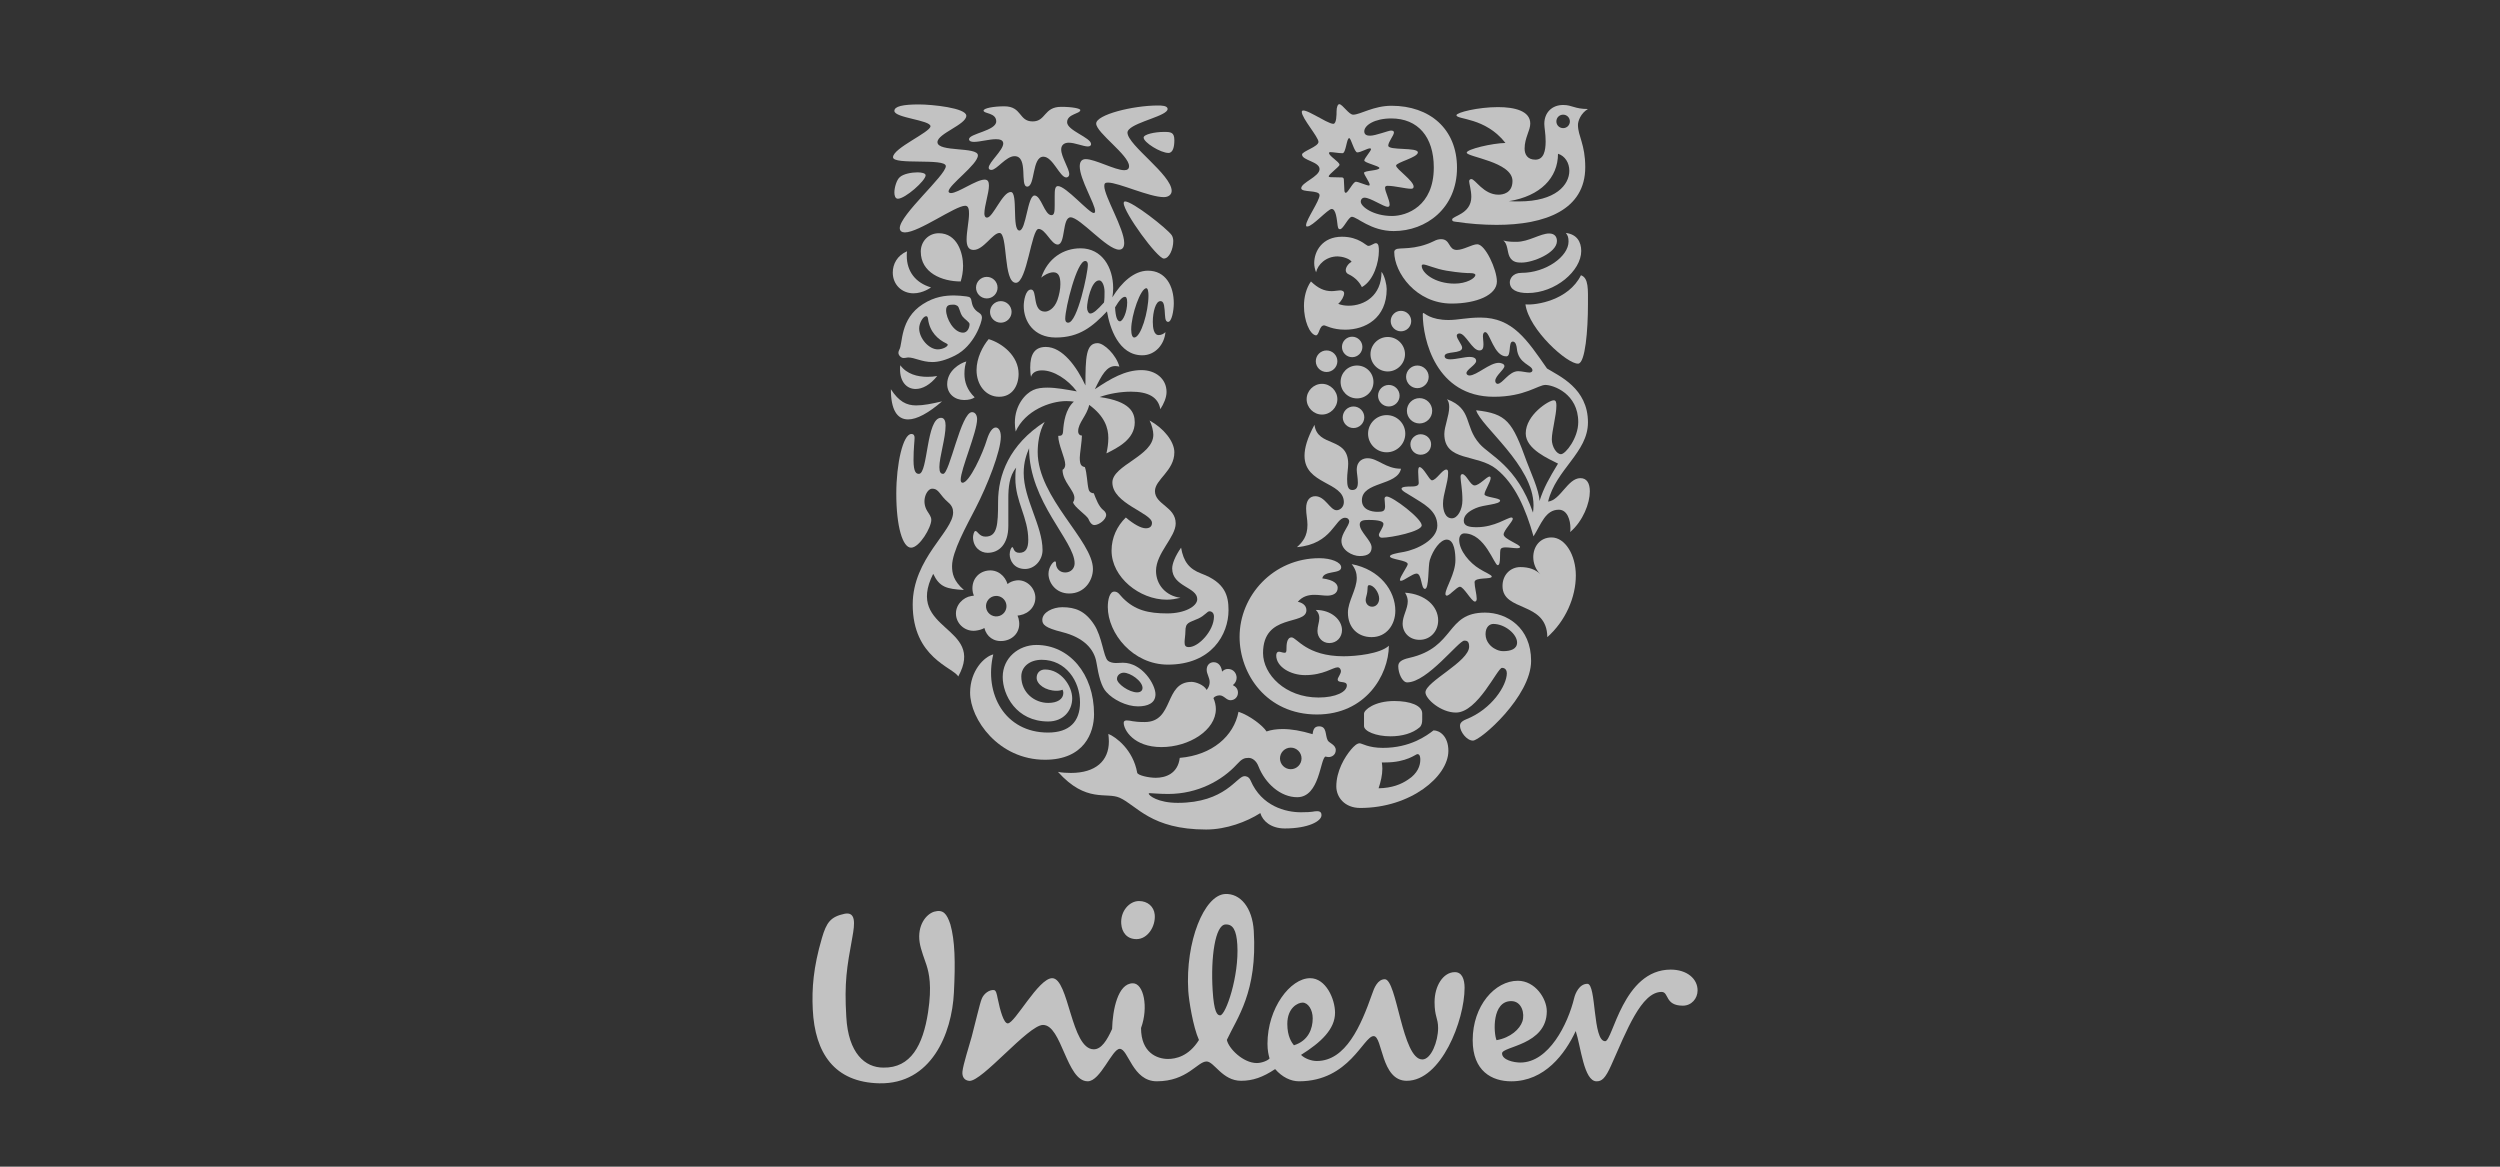<svg width="120" height="56" viewBox="0 0 120 56" fill="none" xmlns="http://www.w3.org/2000/svg">
<rect x="0" y="0" width="120" height="56" fill="#333333" stroke="none"/>
<path d="M44.471 46.322C44.402 46.1 44.199 45.602 44.143 45.234C44.021 44.42 44.447 43.884 44.838 43.761C45.277 43.638 45.448 43.859 45.618 44.371C45.838 45.151 45.862 46.173 45.788 47.637C45.692 49.635 44.692 52.049 42.206 51.999C40.061 51.952 39.111 50.562 39.012 48.442C38.966 47.442 39.037 46.443 39.451 45.03C39.671 44.273 39.867 44.004 40.548 43.859C41.084 43.761 41.035 44.321 40.914 44.981C40.647 46.443 40.523 47.149 40.622 48.807C40.717 50.562 41.524 51.245 42.401 51.245C43.718 51.27 44.302 50.174 44.547 48.588C44.74 47.321 44.594 46.711 44.471 46.322ZM72.538 48.053C73.051 48.053 73.198 48.659 73.075 49.026C72.953 49.391 72.515 49.808 71.833 49.929C71.686 49.562 71.612 48.053 72.538 48.053ZM63.01 48.879C63.01 48.466 62.789 48.125 62.523 48.125C62.301 48.125 61.791 48.368 61.791 49.148C61.791 49.759 62.008 50.049 62.108 50.174C62.813 49.953 63.01 49.367 63.01 48.879ZM55.427 43.907C55.393 43.516 55.086 43.25 54.672 43.25C54.209 43.25 53.773 43.736 53.82 44.345C53.849 44.748 54.086 45.078 54.552 45.078C55.086 45.078 55.476 44.469 55.427 43.907ZM59.391 45.339C59.349 44.657 59.184 44.35 58.818 44.375C58.332 44.404 58.108 45.931 58.207 47.537C58.27 48.584 58.426 48.746 58.572 48.736C58.84 48.719 59.484 46.848 59.391 45.339ZM75.561 47.905C75.259 49.158 74.343 51.002 72.977 51.002C72.66 51.002 72.099 50.879 72.099 50.562C72.099 50.221 74.246 50.174 74.246 48.539C74.246 47.931 73.686 47.077 72.856 47.077C71.759 47.077 70.689 48.272 70.689 49.929C70.689 51.415 71.612 51.903 72.539 51.903C74.148 51.903 75.123 50.586 75.635 49.49C75.879 50.221 76.023 51.903 76.635 51.903C76.878 51.903 77.05 51.781 77.342 51.124C78.072 49.489 78.78 47.612 79.755 47.612C80.12 47.612 79.901 48.272 80.778 48.272C81.192 48.272 81.484 47.931 81.484 47.539C81.484 46.978 80.972 46.541 80.193 46.541C77.901 46.541 77.415 49.978 77.049 49.978C76.439 49.978 76.635 47.223 76.195 47.223C75.805 47.223 75.613 47.688 75.561 47.905ZM56.061 50.83C56.427 50.83 57.055 50.711 57.55 49.919C57.267 49.291 57.065 48.022 57.037 47.56C56.892 45.197 57.802 42.974 58.798 42.913C59.529 42.869 60.114 43.56 60.181 44.681C60.361 47.625 59.38 48.854 58.889 49.915C58.972 50.326 59.669 51.026 60.327 51.026C60.57 51.026 60.864 50.904 60.938 50.805C60.889 50.635 60.839 50.416 60.839 50.098C60.839 48.392 61.936 46.953 62.887 46.953C63.643 46.953 64.082 47.953 64.082 48.612C64.082 49.391 63.423 50.026 62.449 50.635C62.62 50.805 62.935 50.928 63.205 50.928C64.595 50.928 65.323 49.246 65.862 47.709C65.959 47.416 66.13 47.003 66.471 47.003C67.056 47.003 67.301 50.854 68.273 50.854C68.689 50.854 69.029 50 69.029 49.344C69.029 48.856 68.859 48.807 68.859 48.1C68.859 47.321 69.273 46.663 69.835 46.663C70.176 46.663 70.3 47.003 70.3 47.416C70.3 48.977 69.177 51.878 67.522 51.878C66.276 51.878 66.373 49.733 65.935 49.733C65.445 49.733 64.763 51.902 62.352 51.902C61.96 51.902 61.547 51.707 61.206 51.316C60.622 51.707 60.133 51.878 59.572 51.878C58.671 51.878 58.28 50.951 57.916 50.951C57.476 50.951 56.99 51.902 55.526 51.902C54.356 51.902 54.161 50.344 53.747 50.344C53.381 50.344 52.82 51.902 52.211 51.902C51.186 51.902 50.969 49.197 50.065 49.197C49.359 49.197 47.125 51.944 46.519 51.882C46.275 51.856 46.173 51.674 46.198 51.43C46.233 51.093 46.523 50.19 46.641 49.763C46.838 49.022 47.019 48.209 47.12 47.95C47.22 47.689 47.49 47.502 47.708 47.522C47.817 47.533 47.85 47.737 47.884 47.906C48.007 48.508 48.179 49.123 48.373 49.123C48.715 49.123 49.846 46.953 50.504 46.953C51.31 46.953 51.406 50.367 52.502 50.367C52.869 50.367 53.138 49.928 53.381 49.391C53.406 48.487 53.65 47.198 54.38 47.198C54.893 47.198 55.137 48.343 54.77 49.343C54.769 50.537 55.548 50.83 56.061 50.83Z" fill="white" fill-opacity="0.7"/>
<path d="M73.04 12.604C72.859 12.604 72.6 12.604 72.458 12.32C72.341 12.088 72.38 11.712 72.16 11.544C72.38 11.608 72.613 11.608 72.794 11.608C73.377 11.608 73.933 11.207 74.361 11.207C74.642 11.207 74.733 11.389 74.733 11.569C74.734 12.139 73.584 12.604 73.04 12.604ZM73.325 14.066C74.668 14.066 75.899 12.993 75.899 12.049C75.899 11.608 75.691 11.247 75.161 11.182C75.251 11.298 75.29 11.389 75.29 11.596C75.29 12.307 74.206 13.097 73.028 13.097C72.6 13.097 72.471 13.394 72.471 13.549C72.471 13.911 72.82 14.066 73.325 14.066ZM73.221 14.61C73.39 15.838 75.251 17.494 75.756 17.455C76.093 17.427 76.222 15.851 76.222 14.61C76.222 13.898 76.261 13.342 75.886 13.212C75.29 14.416 73.727 14.661 73.221 14.61Z" fill="white" fill-opacity="0.7"/>
<path d="M44.108 22.745C44.547 22.745 44.456 20.055 45.168 20.055C45.336 20.055 45.388 20.223 45.388 20.43C45.388 21.038 45.09 21.93 45.09 22.422C45.09 22.668 45.155 22.745 45.272 22.745C45.582 22.745 46.125 19.783 46.656 19.783C46.824 19.783 46.901 19.951 46.901 20.119C46.901 20.74 46.113 22.525 46.113 23.029C46.113 23.107 46.138 23.172 46.203 23.172C46.527 23.172 47.173 21.775 47.38 21.077C47.496 20.714 47.651 20.52 47.794 20.52C47.923 20.52 48.04 20.662 48.04 20.96C48.04 21.658 47.393 23.301 46.824 24.401C46.385 25.255 45.699 26.482 45.699 27.168C45.699 27.518 45.763 27.879 46.267 28.319C45.439 28.268 45.103 28.19 44.793 27.544C43.409 30.298 47.341 30.027 45.996 32.471C45.75 32.032 43.81 31.579 43.81 29.018C43.81 26.806 45.75 25.513 45.75 24.595C45.75 24.414 45.686 24.259 45.518 24.117C45.09 23.754 45.077 23.457 44.741 23.457C44.496 23.457 44.197 24.026 44.508 24.53C44.612 24.698 44.702 24.802 44.702 24.957C44.702 25.319 44.133 26.288 43.732 26.288C43.331 26.288 43.022 25.294 43.022 23.689C43.022 22.266 43.344 20.831 43.745 20.831C43.862 20.831 43.9 20.908 43.9 21.012C43.9 21.18 43.849 21.516 43.849 22.085C43.849 22.693 43.991 22.745 44.108 22.745Z" fill="white" fill-opacity="0.7"/>
<path d="M47.404 26.535C47.948 26.535 48.4 26.133 48.4 25.242V23.922C48.4 23.418 48.439 22.849 48.776 22.447C48.737 22.616 48.737 22.797 48.737 22.965C48.737 24.078 49.357 24.841 49.357 25.914C49.357 26.314 49.241 26.535 48.931 26.535C48.633 26.535 48.659 26.263 48.594 26.263C48.543 26.263 48.465 26.431 48.465 26.612C48.465 26.884 48.659 27.311 49.202 27.311C49.668 27.311 50.042 26.884 50.042 26.405C50.042 25.242 49.137 23.948 49.137 22.707C49.137 22.163 49.279 21.801 49.396 21.516C49.396 24.09 51.582 25.966 51.582 27.039C51.582 27.285 51.401 27.479 51.129 27.479C50.832 27.479 50.689 27.246 50.689 27.064C50.689 26.974 50.676 26.948 50.637 26.948C50.56 26.948 50.327 27.207 50.327 27.544C50.327 27.97 50.676 28.488 51.323 28.488C52.059 28.488 52.461 27.867 52.461 27.311C52.461 25.953 49.809 23.896 49.809 21.698C49.809 21.322 49.873 20.715 50.146 20.249C48.438 21.348 47.908 22.81 47.908 24.09C47.908 25.203 47.87 25.758 47.301 25.758C47.003 25.758 46.925 25.488 46.822 25.488C46.744 25.488 46.705 25.72 46.705 25.785C46.706 26.263 47.055 26.535 47.404 26.535Z" fill="white" fill-opacity="0.7"/>
<path d="M67.002 11.971C67.166 11.861 67.895 12.035 68.838 11.569C68.954 11.506 69.07 11.48 69.174 11.48C69.627 11.48 69.511 11.997 69.925 11.997C70.248 11.997 70.663 11.725 70.909 11.725C71.294 11.725 71.851 12.941 71.851 13.51C71.851 14.17 70.857 14.571 69.679 14.571C67.96 14.571 66.924 13.07 66.924 12.1C66.924 12.023 66.963 11.997 67.002 11.971ZM69.822 13.614C70.391 13.614 70.818 13.355 70.818 13.199C70.818 13.148 70.741 13.109 70.572 13.109C70.404 13.109 70.067 13.097 69.433 12.993C68.889 12.902 68.475 12.695 68.32 12.695C68.268 12.695 68.242 12.721 68.242 12.76C68.242 13.097 68.864 13.614 69.822 13.614Z" fill="white" fill-opacity="0.7"/>
<path d="M47.677 31.411C47.251 31.515 46.565 32.186 46.565 33.248C46.565 34.515 47.923 36.468 50.16 36.468C52.048 36.468 52.514 35.162 52.514 34.282C52.514 32.329 51.312 30.958 49.747 30.958C48.893 30.958 48.13 31.578 48.13 32.496C48.13 33.351 48.777 34.631 50.315 34.631C51.04 34.631 51.466 34.113 51.466 33.52C51.466 32.937 50.936 32.136 50.16 32.136C49.927 32.136 49.759 32.289 49.759 32.536C49.759 32.846 50.185 33.157 50.716 33.157C50.845 33.157 50.949 33.131 51.001 33.105C51.026 33.145 51.04 33.209 51.04 33.261C51.04 33.558 50.755 33.74 50.315 33.74C49.656 33.74 49.022 33.248 49.022 32.471C49.022 32.006 49.423 31.67 50.005 31.67C51.156 31.67 51.841 32.691 51.841 33.714C51.841 34.632 51.337 35.163 50.302 35.163C48.233 35.162 47.225 33.299 47.677 31.411Z" fill="white" fill-opacity="0.7"/>
<path d="M62.442 38.989C63.062 38.989 63.03 38.937 63.224 38.937C63.418 38.937 63.431 39.054 63.431 39.132C63.431 39.416 62.797 39.766 61.672 39.766C61.012 39.766 60.611 39.416 60.495 39.028C59.848 39.442 58.866 39.817 57.895 39.817C55.244 39.817 54.572 38.665 53.743 38.291C53.109 38.006 52.139 38.563 50.781 37.049C50.962 37.089 51.209 37.101 51.403 37.101C52.592 37.101 53.226 36.52 53.226 35.588C53.226 35.471 53.213 35.343 53.2 35.227C53.562 35.369 54.39 35.989 54.585 37.089C54.61 37.218 55.14 37.334 55.477 37.334C55.943 37.334 56.537 37.14 56.628 36.378C58.18 36.248 59.228 35.331 59.448 34.165C60.003 34.346 60.637 34.851 60.793 35.11C61.013 35.033 61.271 34.994 61.568 34.994C61.982 34.994 62.448 35.072 63.004 35.24C63.03 35.072 63.056 34.864 63.315 34.864C63.703 34.864 63.599 35.291 63.729 35.536C63.793 35.666 64.117 35.743 64.117 36.002C64.117 36.248 63.909 36.339 63.78 36.339C63.728 36.339 63.663 36.326 63.624 36.314C63.366 36.404 63.353 38.266 62.267 38.266C61.465 38.266 60.728 37.606 60.404 36.779C60.313 36.533 60.12 36.378 59.938 36.378C59.732 36.378 59.615 36.417 59.37 36.688C58.672 37.451 57.507 38.11 56.072 38.11C55.632 38.11 55.282 38.071 55.192 38.071C55.14 38.071 55.14 38.084 55.14 38.096C55.14 38.187 55.579 38.537 56.536 38.537C58.813 38.537 59.37 37.256 59.731 37.256C59.784 37.256 59.938 37.256 60.028 37.463C60.559 38.704 61.718 38.989 62.442 38.989ZM61.439 36.404C61.439 36.689 61.672 36.922 61.957 36.922C62.242 36.922 62.474 36.689 62.474 36.404C62.474 36.119 62.242 35.886 61.957 35.886C61.672 35.886 61.439 36.119 61.439 36.404Z" fill="white" fill-opacity="0.7"/>
<path d="M71.682 29.949C71.5 29.949 71.306 30.091 71.306 30.441C71.306 30.828 71.604 31.075 71.772 31.151C71.863 31.204 72.005 31.256 72.147 31.256C72.522 31.256 72.82 31.151 72.82 30.841C72.82 30.441 72.237 29.949 71.682 29.949ZM70.286 30.75C70.015 30.75 68.512 32.755 67.544 32.755C67.311 32.755 67.117 32.316 67.117 31.98C67.117 31.799 67.233 31.67 67.648 31.578C69.872 31.074 69.38 29.405 71.28 29.405C72.327 29.405 73.493 30.117 73.493 31.721C73.493 33.428 71.063 35.549 70.701 35.549C70.403 35.549 70.079 35.122 70.079 34.838C70.079 34.747 70.118 34.631 70.377 34.527C71.617 34.035 72.328 32.897 72.328 32.315C72.328 32.185 72.263 32.057 72.095 32.057C71.876 32.057 70.934 34.203 69.885 34.203C69.159 34.203 68.422 33.545 68.422 33.234C68.422 32.716 70.519 31.76 70.519 31.035C70.519 30.762 70.39 30.75 70.286 30.75Z" fill="white" fill-opacity="0.7"/>
<path d="M44.689 13.795C44.689 13.795 44.314 14.079 43.848 14.079C43.292 14.079 42.853 13.665 42.853 13.083C42.853 12.682 43.059 12.268 43.538 12.061C43.525 12.139 43.525 12.203 43.525 12.281C43.525 13.019 43.939 13.575 44.689 13.795ZM47.456 16.278C47.172 16.614 46.874 17.184 46.874 17.765C46.874 18.464 47.302 19.045 47.961 19.045C48.595 19.045 48.893 18.502 48.893 17.947C48.893 17.08 48.103 16.471 47.456 16.278ZM43.163 16.795C43.139 16.835 43.124 16.886 43.124 16.938C43.124 17.054 43.253 17.184 43.369 17.184C43.473 17.184 43.537 17.158 43.589 17.158C43.899 17.158 44.249 17.378 44.753 17.378C45.05 17.378 45.4 17.287 45.839 17.067C46.77 16.601 47.133 15.45 47.133 15.256C47.133 15.01 46.936 15.043 46.77 14.816C46.605 14.591 46.669 14.391 46.564 14.286C46.504 14.225 46.318 14.221 46.085 14.195C46.007 14.187 45.904 14.182 45.8 14.182C45.374 14.182 44.868 14.235 44.3 14.597C43.178 15.313 43.343 16.498 43.163 16.795ZM46.202 15.191C46.292 15.313 46.539 15.464 46.539 15.554C46.539 15.735 46.435 15.968 46.228 15.968C45.775 15.968 45.413 15.282 45.413 14.894C45.413 14.648 45.556 14.623 45.75 14.623C45.84 14.623 45.879 14.636 45.944 14.674C46.06 14.739 46.06 14.998 46.202 15.191ZM45.012 16.77C44.585 16.77 44.12 16.24 44.12 15.761C44.12 15.502 44.313 15.178 44.456 15.178C44.507 15.178 44.533 15.217 44.546 15.308C44.623 15.942 45.038 16.304 45.426 16.485C45.465 16.511 45.491 16.524 45.491 16.549C45.491 16.64 45.245 16.77 45.012 16.77ZM46.112 13.51C46.176 13.303 46.228 13.045 46.228 12.76C46.228 12.139 45.943 11.195 45.063 11.195C44.56 11.195 44.197 11.596 44.197 12.074C44.197 13.097 45.219 13.51 46.112 13.51ZM42.762 18.684C42.762 19.666 43.059 20.132 43.59 20.132C44.004 20.132 44.56 19.834 45.219 19.265C44.715 19.382 44.326 19.46 43.977 19.46C43.512 19.46 43.15 19.278 42.762 18.684ZM43.215 17.532C43.202 17.598 43.202 17.662 43.202 17.726C43.202 18.334 43.525 18.671 43.952 18.671C44.274 18.671 44.65 18.477 44.985 18.049C44.844 18.075 44.675 18.088 44.52 18.088C44.042 18.088 43.525 17.959 43.215 17.532ZM46.383 17.351C46.085 17.429 45.465 17.791 45.465 18.438C45.465 18.903 45.827 19.201 46.28 19.201C46.513 19.201 46.681 19.149 46.784 19.072C46.422 18.722 46.293 18.334 46.293 17.947C46.293 17.674 46.331 17.507 46.383 17.351ZM46.849 13.807C46.849 14.092 47.081 14.325 47.366 14.325C47.651 14.325 47.883 14.092 47.883 13.807C47.883 13.523 47.651 13.29 47.366 13.29C47.081 13.29 46.849 13.523 46.849 13.807ZM47.521 14.971C47.521 15.256 47.754 15.489 48.039 15.489C48.324 15.489 48.556 15.256 48.556 14.971C48.556 14.688 48.324 14.454 48.039 14.454C47.754 14.454 47.521 14.688 47.521 14.971Z" fill="white" fill-opacity="0.7"/>
<path d="M67.699 21.322C67.699 21.064 67.932 20.844 68.188 20.844C68.473 20.844 68.693 21.064 68.693 21.322C68.693 21.619 68.472 21.827 68.188 21.827C67.932 21.827 67.699 21.619 67.699 21.322ZM63.158 17.338C63.158 17.623 63.391 17.856 63.675 17.856C63.961 17.856 64.194 17.623 64.194 17.338C64.194 17.054 63.96 16.821 63.675 16.821C63.391 16.821 63.158 17.054 63.158 17.338ZM62.719 19.162C62.719 19.563 63.054 19.899 63.456 19.899C63.856 19.899 64.194 19.563 64.194 19.162C64.194 18.761 63.856 18.424 63.456 18.424C63.054 18.424 62.719 18.761 62.719 19.162ZM64.349 18.334C64.349 18.774 64.698 19.123 65.135 19.123C65.575 19.123 65.926 18.774 65.926 18.334C65.926 17.895 65.575 17.545 65.135 17.545C64.698 17.545 64.349 17.895 64.349 18.334ZM64.414 16.653C64.414 16.925 64.634 17.145 64.903 17.145C65.175 17.145 65.395 16.925 65.395 16.653C65.395 16.382 65.174 16.162 64.903 16.162C64.634 16.162 64.414 16.382 64.414 16.653ZM66.754 15.412C66.754 15.683 66.974 15.903 67.246 15.903C67.518 15.903 67.738 15.683 67.738 15.412C67.738 15.14 67.518 14.92 67.246 14.92C66.974 14.92 66.754 15.14 66.754 15.412ZM65.783 17.003C65.783 17.455 66.158 17.83 66.611 17.83C67.065 17.83 67.44 17.455 67.44 17.003C67.44 16.549 67.065 16.175 66.611 16.175C66.158 16.175 65.783 16.549 65.783 17.003ZM64.452 20.029C64.452 20.314 64.685 20.546 64.968 20.546C65.252 20.546 65.486 20.314 65.486 20.029C65.486 19.744 65.252 19.511 64.968 19.511C64.685 19.511 64.452 19.744 64.452 20.029ZM66.146 18.994C66.146 19.278 66.378 19.511 66.664 19.511C66.948 19.511 67.181 19.278 67.181 18.994C67.181 18.71 66.948 18.477 66.664 18.477C66.378 18.477 66.146 18.71 66.146 18.994ZM65.667 20.817C65.667 21.309 66.068 21.71 66.56 21.71C67.052 21.71 67.454 21.309 67.454 20.817C67.454 20.326 67.052 19.925 66.56 19.925C66.068 19.925 65.667 20.326 65.667 20.817ZM67.531 19.718C67.531 20.055 67.803 20.326 68.137 20.326C68.473 20.326 68.745 20.055 68.745 19.718C68.745 19.382 68.473 19.11 68.137 19.11C67.803 19.11 67.531 19.382 67.531 19.718ZM67.492 18.088C67.492 18.386 67.738 18.632 68.032 18.632C68.331 18.632 68.577 18.386 68.577 18.088C68.577 17.791 68.331 17.545 68.032 17.545C67.738 17.545 67.492 17.791 67.492 18.088Z" fill="white" fill-opacity="0.7"/>
<path d="M68.81 35.058C68.473 35.318 67.686 35.898 66.379 35.898C65.68 35.898 65.369 35.678 65.266 35.678C65.136 35.678 64.994 35.808 64.852 35.976C64.544 36.339 64.143 37.011 64.143 37.748C64.143 38.265 64.544 38.782 65.291 38.782C67.713 38.782 69.522 37.269 69.522 36.041C69.522 35.343 69.108 35.058 68.81 35.058ZM68.137 34.916C68.242 34.827 68.266 34.684 68.266 34.541V34.243C68.266 33.868 67.7 33.649 66.923 33.649C65.978 33.649 65.473 34.075 65.473 34.256V34.851C65.473 35.097 66.043 35.343 66.742 35.343C67.298 35.343 67.803 35.201 68.137 34.916ZM68.033 36.197C68.098 36.197 68.175 36.235 68.175 36.468C68.175 36.752 68.046 37.127 67.583 37.424C67.259 37.645 66.819 37.826 66.172 37.838C66.275 37.528 66.353 37.204 66.353 36.895C66.353 36.791 66.341 36.714 66.328 36.597H66.496C67.518 36.598 67.959 36.197 68.033 36.197Z" fill="white" fill-opacity="0.7"/>
<path d="M63.095 20.391C63.237 21.49 64.713 20.934 64.713 22.266C64.713 22.46 64.662 22.745 64.662 22.991C64.662 23.275 64.687 23.521 64.905 23.521C65.124 23.521 65.177 23.366 65.177 23.159C65.177 22.951 65.124 22.693 65.124 22.551C65.124 22.098 65.448 21.995 65.643 21.995C66.135 21.995 66.51 22.499 67.248 22.499C67.079 23.327 65.371 23.107 65.371 24.013C65.371 24.466 65.824 24.568 66.122 24.568C66.393 24.568 66.484 24.53 66.484 24.297C66.484 24.168 66.458 24.025 66.458 23.935C66.458 23.883 66.497 23.831 66.562 23.831C66.848 23.831 68.242 24.892 68.242 25.216C68.242 25.513 66.769 25.81 66.342 25.81C66.213 25.81 66.186 25.72 66.186 25.668C66.186 25.578 66.406 25.306 66.406 25.151C66.406 25.034 66.213 24.957 65.694 24.957C65.448 24.957 65.267 24.983 65.267 25.177C65.267 25.525 65.837 25.953 65.837 26.275C65.837 26.535 65.681 26.69 65.267 26.69C64.918 26.69 64.389 26.418 64.389 25.965C64.389 25.603 64.762 25.242 64.762 25.021C64.762 24.957 64.713 24.853 64.558 24.853C64.078 24.853 63.949 26.12 62.254 26.263C62.526 26.017 62.758 25.745 62.758 25.19C62.758 24.918 62.694 24.698 62.694 24.401C62.694 24.013 62.874 23.818 63.133 23.818C63.611 23.818 63.844 24.491 64.156 24.491C64.325 24.491 64.505 24.336 64.505 24.103C64.505 23.12 62.617 23.262 62.617 21.878C62.617 21.503 62.746 21.038 63.095 20.391ZM69.264 24.181C69.264 24.504 69.369 24.879 69.692 24.879C69.964 24.879 70.196 24.466 70.196 24.013C70.196 23.495 70.106 23.094 70.106 22.887C70.106 22.797 70.145 22.758 70.196 22.758C70.391 22.771 70.572 23.301 70.779 23.301C71.012 23.301 71.36 22.874 71.501 22.874C71.54 22.874 71.553 22.926 71.553 22.938C71.553 23.133 71.255 23.56 71.255 23.728C71.255 23.87 72.006 23.896 72.006 24.025C72.006 24.22 71.219 24.22 70.844 24.388C70.482 24.543 70.261 24.737 70.261 24.996C70.261 25.254 70.52 25.306 70.882 25.306C71.747 25.306 72.355 24.84 72.549 24.84C72.588 24.84 72.613 24.866 72.613 24.905C72.613 25.034 72.174 25.461 72.174 25.655C72.174 25.875 72.976 26.133 72.963 26.263C72.951 26.302 72.898 26.314 72.808 26.314C72.665 26.314 72.445 26.275 72.277 26.275C72.173 26.275 72.083 26.288 72.043 26.34C71.954 26.444 72.069 27.129 71.889 27.129C71.721 27.129 71.281 25.603 70.287 25.603C70.144 25.603 70.041 25.72 70.041 25.914C70.041 26.431 70.546 27.025 71.025 27.31C71.242 27.453 71.605 27.595 71.605 27.673C71.605 27.828 70.779 27.686 70.779 27.944C70.779 28.177 70.882 28.527 70.882 28.733C70.882 28.798 70.869 28.875 70.792 28.875C70.636 28.875 70.26 28.164 70.079 28.164C69.924 28.164 69.588 28.591 69.445 28.591C69.406 28.591 69.381 28.552 69.381 28.514C69.381 28.216 69.86 27.544 69.86 26.884C69.86 26.573 69.821 25.901 69.445 25.901C69.135 25.901 68.785 26.392 68.63 26.884C68.54 27.168 68.604 28.267 68.397 28.267C68.203 28.267 68.254 27.531 67.995 27.531C67.804 27.531 67.39 27.879 67.247 27.879C67.221 27.879 67.195 27.866 67.195 27.841C67.195 27.686 67.571 27.181 67.571 27.078C67.571 26.884 66.716 26.858 66.716 26.703C66.716 26.612 67.053 26.547 67.363 26.495C68.021 26.379 68.992 25.901 68.992 25.228C68.992 24.478 68.267 24.154 67.791 23.844C67.545 23.689 67.273 23.56 67.273 23.457C67.273 23.353 67.583 23.353 67.713 23.353C67.907 23.353 68.099 23.34 68.099 23.185C68.099 23.068 68.073 22.836 68.073 22.654C68.073 22.525 68.085 22.421 68.138 22.421C68.332 22.421 68.604 23.055 68.734 23.055C68.94 23.055 69.225 22.538 69.42 22.538C69.484 22.538 69.51 22.577 69.51 22.693C69.511 23.171 69.264 23.715 69.264 24.181Z" fill="white" fill-opacity="0.7"/>
<path d="M63.471 27.763C64.067 27.841 64.209 28.047 64.209 28.216C64.209 28.501 63.95 28.591 63.703 28.591C63.523 28.591 63.316 28.552 63.096 28.552C62.81 28.552 62.526 28.617 62.294 28.888C62.462 28.914 62.708 29.031 62.708 29.29C62.708 30.04 60.626 29.419 60.626 31.347C60.626 32.368 61.687 33.481 63.29 33.481C64.119 33.481 64.649 33.209 64.649 32.898C64.649 32.653 64.209 32.82 64.209 32.613C64.209 32.523 64.365 32.354 64.365 32.211C64.365 32.149 64.313 32.032 64.209 32.032C63.976 32.032 63.536 32.406 62.643 32.406C61.944 32.406 61.259 32.006 61.259 31.462C61.259 31.346 61.311 31.281 61.388 31.281C61.466 31.281 61.569 31.333 61.66 31.333C61.738 31.333 61.751 31.281 61.751 31.139C61.751 30.996 61.751 30.595 61.996 30.595C62.242 30.595 62.708 31.501 64.494 31.501C65.087 31.501 66.239 31.385 66.666 30.996C66.653 32.419 65.539 34.295 63.212 34.295C60.794 34.295 59.5 32.354 59.5 30.569C59.5 28.591 61.116 26.793 63.329 26.793C63.897 26.793 64.377 26.987 64.377 27.233C64.376 27.57 63.535 27.362 63.471 27.763ZM67.442 28.449C67.533 28.591 67.572 28.733 67.572 28.862C67.572 29.225 67.326 29.561 67.326 29.937C67.326 30.363 67.65 30.712 68.139 30.712C68.669 30.712 69.032 30.286 69.032 29.781C69.032 29.095 68.411 28.514 67.442 28.449ZM63.16 29.277C63.289 29.405 63.328 29.535 63.328 29.665C63.328 29.858 63.238 30.066 63.238 30.286C63.238 30.595 63.471 30.867 63.807 30.867C64.17 30.867 64.416 30.582 64.416 30.247C64.416 29.755 63.91 29.277 63.16 29.277ZM64.879 27.078C66.238 27.336 66.976 28.358 66.976 29.316C66.976 29.976 66.562 30.582 65.837 30.582C65.177 30.582 64.7 30.13 64.7 29.406C64.7 28.863 65.125 28.294 65.125 27.737C65.125 27.518 65.06 27.298 64.879 27.078ZM65.552 28.798C65.552 28.979 65.682 29.122 65.863 29.122C66.07 29.122 66.2 28.94 66.2 28.733C66.2 28.462 65.954 28.087 65.721 28.087C65.617 28.087 65.656 28.242 65.63 28.41C65.617 28.539 65.552 28.694 65.552 28.798Z" fill="white" fill-opacity="0.7"/>
<path d="M51.273 15.489C51.713 15.489 52.217 13.109 52.217 12.708C52.217 12.604 52.178 12.527 52.088 12.527C51.687 12.527 51.131 14.79 51.131 15.295C51.13 15.386 51.156 15.489 51.273 15.489ZM54.442 16.201C54.764 16.201 55.127 14.958 55.127 14.182C55.127 14.014 55.101 13.834 55.023 13.834C54.751 13.834 54.298 15.114 54.298 15.812C54.299 16.084 54.364 16.201 54.442 16.201ZM52.332 15.049C52.474 15.049 52.656 14.893 52.993 14.519C53.018 14.351 53.018 14.195 53.018 14.001C53.018 13.743 52.915 13.458 52.76 13.458C52.371 13.458 52.178 14.493 52.178 14.765C52.178 14.92 52.255 15.049 52.332 15.049ZM54.105 14.519C54.105 14.299 54.053 14.247 54.001 14.247C53.872 14.247 53.73 14.403 53.523 14.752C53.549 15.217 53.627 15.424 53.756 15.424C53.898 15.424 54.105 14.971 54.105 14.519ZM55.101 12.993C55.955 12.993 56.342 13.73 56.342 14.558C56.342 14.92 56.24 15.45 56.071 15.45C55.903 15.45 55.929 15.153 55.903 14.881C55.877 14.532 55.812 14.454 55.696 14.454C55.476 14.454 55.334 14.971 55.334 15.45C55.334 15.748 55.386 16.084 55.618 16.084C55.748 16.084 55.864 16.019 55.942 15.942C55.89 16.536 55.45 17.054 54.829 17.054C53.691 17.054 53.264 15.722 53.135 14.946C52.45 15.67 51.816 16.201 50.677 16.201C49.617 16.201 49.139 15.424 49.139 14.687C49.139 14.467 49.216 13.898 49.488 13.898C49.811 13.898 49.527 14.958 50.16 14.958C50.316 14.958 50.6 14.829 50.756 14.403C50.846 14.144 50.898 13.873 50.898 13.639C50.898 13.29 50.82 13.07 50.562 13.07C50.341 13.07 50.07 13.238 49.979 13.329C50.29 12.398 51.04 11.919 51.867 11.919C52.89 11.919 53.432 12.824 53.432 13.834C53.432 13.975 53.419 14.13 53.393 14.273C53.833 13.549 54.442 12.993 55.101 12.993Z" fill="white" fill-opacity="0.7"/>
<path d="M52.683 16.471C52.127 16.471 52.101 17.145 52.101 18.502C51.687 17.61 51.002 16.653 50.2 16.653C49.656 16.653 49.45 17.015 49.45 17.648C49.45 17.778 49.462 17.972 49.489 18.088C49.553 17.869 49.76 17.778 50.019 17.778C50.575 17.778 51.248 18.204 51.687 18.787C51.183 18.697 50.692 18.606 50.278 18.606C50.019 18.606 49.786 18.632 49.593 18.722C49.217 18.89 48.713 19.447 48.713 20.288C48.713 20.417 48.726 20.559 48.752 20.714C49.205 19.705 50.407 19.252 51.183 19.252C51.339 19.252 51.455 19.265 51.545 19.278C51.144 19.64 51.054 20.274 51.028 20.701C51.016 20.908 50.937 20.921 50.795 20.921C50.795 21.348 51.132 21.982 51.132 22.305C51.132 22.421 51.067 22.525 51.002 22.551C51.002 23.12 51.571 23.534 51.571 23.896C51.571 23.986 51.545 24.064 51.506 24.103C51.545 24.336 52.171 24.728 52.252 24.924C52.352 25.162 52.463 25.203 52.528 25.203C52.748 25.203 53.096 24.944 53.096 24.711C53.096 24.633 53.032 24.543 52.981 24.504C52.735 24.323 52.605 23.935 52.502 23.677C52.411 23.677 52.294 23.638 52.253 23.486C52.182 23.218 52.179 22.719 52.075 22.421C51.907 22.383 51.829 22.318 51.829 21.969C51.829 21.801 51.933 21.141 51.933 20.908C51.855 20.908 51.752 20.856 51.752 20.701C51.752 20.287 52.166 19.964 52.282 19.434C53.02 19.976 53.2 20.532 53.2 21.024C53.2 21.282 53.161 21.528 53.109 21.762C53.653 21.49 54.468 21.089 54.468 20.274C54.468 19.795 54.248 19.265 52.786 19.058C53.239 18.89 53.808 18.8 54.286 18.8C55.115 18.8 55.593 19.058 55.696 19.64C55.864 19.381 55.994 19.084 55.994 18.812C55.994 18.178 55.463 17.765 54.791 17.765C54.002 17.765 53.303 18.178 52.553 18.683C52.89 17.985 53.122 17.571 53.536 17.571C53.601 17.571 53.666 17.584 53.73 17.597C53.575 17.028 52.993 16.471 52.683 16.471Z" fill="white" fill-opacity="0.7"/>
<path d="M74.475 25.797C75.123 25.797 75.64 26.638 75.64 27.621C75.64 28.668 75.148 29.807 74.271 30.582C74.258 28.837 72.121 29.393 72.121 28.126C72.121 27.583 72.51 27.22 72.976 27.22C73.391 27.22 73.714 27.337 73.947 27.57C73.714 27.35 73.597 27.039 73.597 26.742C73.597 26.249 73.908 25.797 74.475 25.797Z" fill="white" fill-opacity="0.7"/>
<path d="M62.926 13.51C63.263 13.834 63.559 13.975 63.922 13.975C64.065 13.975 64.234 13.937 64.325 13.937C64.441 13.937 64.518 13.988 64.518 14.079C64.518 14.221 64.388 14.454 64.234 14.584C64.388 14.648 64.557 14.674 64.738 14.674C65.473 14.674 66.314 14.208 66.314 13.045C66.47 13.251 66.561 13.678 66.561 13.873C66.561 15.282 65.525 15.825 64.57 15.825C63.949 15.825 63.637 15.618 63.559 15.618C63.314 15.618 63.327 16.11 63.159 16.097C62.861 16.045 62.59 15.386 62.59 14.687C62.59 14.273 62.694 13.834 62.926 13.51ZM64.878 12.566C64.775 12.398 64.388 12.307 64.208 12.307C63.638 12.307 63.249 12.708 63.172 13.07C63.12 12.941 63.082 12.786 63.082 12.63C63.082 12.061 63.47 11.363 64.415 11.363C65.241 11.363 65.564 11.803 65.681 11.803C65.81 11.803 65.94 11.673 66.044 11.673C66.186 11.673 66.186 11.893 66.186 12.049C66.186 12.566 65.953 13.458 65.37 13.782C65.266 13.562 65.059 13.316 64.725 13.161C64.635 13.122 64.596 13.045 64.596 12.967C64.596 12.824 64.725 12.643 64.878 12.566Z" fill="white" fill-opacity="0.7"/>
<path d="M53.937 9.746C53.937 10.199 55.554 12.411 55.864 12.411C56.123 12.411 56.317 11.958 56.317 11.569C56.317 11.467 56.291 11.364 56.24 11.285C56.007 10.962 54.364 9.668 54.002 9.668C53.963 9.668 53.937 9.707 53.937 9.746ZM44.43 8.414C44.43 8.673 43.448 9.539 43.099 9.539C42.97 9.539 42.93 9.384 42.93 9.242C42.93 8.984 43.047 8.621 43.19 8.504C43.357 8.349 43.745 8.273 44.043 8.273C44.224 8.273 44.43 8.311 44.43 8.414ZM56.24 9.164C56.24 8.388 54.142 6.978 54.118 6.371C54.116 6.315 54.146 6.26 54.193 6.211C54.553 5.831 56.045 5.555 56.045 5.232C56.045 5.064 55.734 5.064 55.579 5.064C54.377 5.064 52.617 5.504 52.617 5.931C52.617 6.371 54.195 7.444 54.195 7.975C54.195 8.117 54.105 8.169 53.962 8.169C53.523 8.169 52.566 7.638 52.113 7.638C51.906 7.638 51.828 7.78 51.828 7.988C51.828 8.608 52.565 9.785 52.565 10.134C52.565 10.173 52.552 10.225 52.501 10.225C52.267 10.225 51.169 8.932 50.781 8.932C50.639 8.932 50.625 9.125 50.625 9.41V9.85C50.625 10.147 50.612 10.328 50.471 10.328C50.134 10.328 49.979 9.384 49.656 9.384C49.319 9.384 49.254 11.065 48.932 11.065C48.556 11.065 48.88 9.216 48.517 9.216C48.117 9.216 47.663 10.445 47.379 10.445C47.276 10.445 47.25 10.341 47.25 10.251C47.25 9.876 47.469 9.268 47.469 8.906C47.469 8.724 47.417 8.621 47.263 8.621C46.861 8.621 45.982 9.268 45.646 9.268C45.594 9.268 45.53 9.242 45.53 9.19C45.53 8.88 46.939 7.897 46.939 7.457C46.939 7.03 44.998 7.315 44.998 6.823C44.998 6.41 46.383 5.983 46.383 5.556C46.383 5.181 44.74 5.013 44.107 5.013C43.343 5.013 42.93 5.103 42.93 5.323C42.93 5.659 44.663 5.763 44.663 6.06C44.663 6.345 42.865 7.108 42.865 7.547C42.865 7.936 45.4 7.573 45.4 7.975C45.4 8.414 43.189 10.315 43.189 10.949C43.189 11.091 43.293 11.156 43.434 11.156C44.107 11.156 45.852 9.876 46.331 9.876C46.5 9.876 46.513 10.082 46.513 10.264C46.513 10.6 46.397 11.117 46.397 11.493C46.397 11.79 46.474 11.997 46.732 11.997C47.212 11.997 47.651 11.182 47.975 11.182C48.388 11.182 48.143 13.575 48.764 13.575C49.294 13.575 49.513 10.988 49.85 10.988C50.186 10.988 50.458 11.738 50.768 11.738C51.156 11.738 50.975 10.432 51.389 10.432C51.841 10.432 53.135 11.984 53.717 11.984C53.898 11.984 53.962 11.841 53.962 11.66C53.962 10.975 53.006 9.423 53.006 8.932C53.006 8.803 53.044 8.764 53.186 8.764C53.691 8.764 55.166 9.462 55.864 9.462C56.098 9.462 56.24 9.333 56.24 9.164ZM54.894 6.604C54.894 6.836 55.709 7.341 56.085 7.341C56.304 7.341 56.369 7.043 56.369 6.733C56.369 6.345 56.202 6.332 55.865 6.332C55.438 6.332 54.894 6.448 54.894 6.604ZM51.855 5.284C51.855 5.206 51.467 5.128 50.937 5.128C50.096 5.128 50.213 5.828 49.566 5.828C48.893 5.828 49.061 5.103 48.207 5.103C47.69 5.103 47.212 5.194 47.212 5.31C47.212 5.465 47.819 5.401 47.819 5.828C47.819 6.28 46.513 6.41 46.513 6.681C46.513 6.772 46.616 6.811 46.746 6.811C47.031 6.811 47.483 6.681 47.806 6.681C47.988 6.681 48.156 6.72 48.156 6.888C48.156 7.211 47.457 7.794 47.457 8.052C47.457 8.13 47.521 8.156 47.586 8.156C47.845 8.156 48.285 7.496 48.699 7.496C49.384 7.496 48.932 8.957 49.307 8.957C49.694 8.957 49.526 7.521 50.083 7.521C50.536 7.521 50.872 8.518 51.182 8.518C51.26 8.518 51.324 8.453 51.324 8.362C51.324 8.091 50.937 7.534 50.937 7.173C50.937 6.953 51.092 6.849 51.299 6.849C51.596 6.849 51.997 7.03 52.216 7.03C52.294 7.03 52.371 7.004 52.371 6.914C52.371 6.604 51.221 6.267 51.221 5.867C51.222 5.465 51.855 5.465 51.855 5.284Z" fill="white" fill-opacity="0.7"/>
<path d="M74.784 7.38C74.784 8.53 73.945 9.41 72.43 9.656C72.599 9.668 72.754 9.668 72.91 9.668C74.68 9.668 75.328 8.867 75.328 8.195C75.328 7.819 75.121 7.483 74.784 7.38ZM72.599 8.686C72.599 7.767 70.402 7.534 70.402 7.328C70.402 7.16 71.629 6.875 72.262 6.862C71.292 5.62 69.91 5.75 69.91 5.53C69.91 5.4 70.945 5.141 71.901 5.141C72.703 5.141 73.453 5.323 73.453 5.931C73.453 6.267 73.181 6.617 73.181 7.134C73.181 7.418 73.323 7.664 73.699 7.664C74.101 7.664 74.191 7.237 74.191 6.784C74.191 6.41 74.127 6.125 74.127 5.944C74.127 5.4 74.499 5.039 75.03 5.039C75.47 5.039 75.574 5.232 76.221 5.232C75.871 5.44 75.742 5.815 75.742 5.995C75.742 6.539 76.092 6.914 76.092 8.027C76.092 10.069 74.178 10.794 71.836 10.794C71.192 10.794 70.506 10.742 69.832 10.639C69.729 10.626 69.703 10.6 69.703 10.535C69.703 10.367 70.623 10.276 70.623 9.449C70.623 9.125 70.519 8.815 70.519 8.699C70.519 8.634 70.57 8.595 70.623 8.595C70.817 8.595 71.206 9.345 71.927 9.345C72.12 9.345 72.599 9.281 72.599 8.686ZM74.706 5.828C74.706 6.008 74.849 6.15 75.03 6.15C75.211 6.15 75.354 6.008 75.354 5.828C75.354 5.647 75.211 5.504 75.03 5.504C74.849 5.504 74.706 5.647 74.706 5.828Z" fill="white" fill-opacity="0.7"/>
<path d="M73.558 17.778C73.558 17.507 72.872 17.481 72.808 16.718C72.794 16.601 72.756 16.395 72.613 16.395C72.38 16.395 72.561 17.106 72.303 17.106C71.708 17.106 71.514 15.942 71.294 15.942C71.242 15.942 71.18 15.98 71.18 16.136C71.18 16.278 71.206 16.369 71.206 16.536C71.206 16.705 71.167 16.821 71.012 16.821C70.662 16.821 70.352 16.006 70.054 16.006C69.989 16.006 69.924 16.045 69.924 16.11C69.924 16.265 70.183 16.549 70.183 16.692C70.183 17.003 69.342 16.834 69.342 17.093C69.342 17.21 69.458 17.248 69.613 17.248C69.885 17.248 70.313 17.132 70.533 17.132C70.662 17.132 70.856 17.158 70.856 17.325C70.856 17.507 70.39 17.739 70.39 17.907C70.39 17.985 70.468 18.024 70.532 18.024C70.882 18.024 71.5 17.416 71.94 17.416C72.018 17.416 72.212 17.455 72.212 17.571C72.212 17.739 71.772 18.036 71.772 18.282C71.772 18.347 71.812 18.424 71.889 18.424C72.121 18.424 72.431 17.817 72.872 17.817C73.04 17.817 73.286 17.882 73.416 17.882C73.52 17.882 73.558 17.817 73.558 17.778ZM73.895 24.051C74.102 23.405 74.362 22.951 74.785 22.253C74.362 22.034 73.235 21.567 73.235 20.805C73.235 19.912 74.347 19.214 74.578 19.214C74.682 19.214 74.707 19.304 74.707 19.473C74.707 19.938 74.487 20.688 74.487 21.089C74.487 21.451 74.721 21.801 74.927 21.801C75.147 21.801 75.756 21.025 75.756 20.261C75.756 18.89 74.552 18.477 74.179 18.477C73.83 18.477 73.195 19.045 71.707 19.045C68.927 19.045 68.293 16.291 68.293 15.088C68.293 15.036 68.305 15.023 68.318 15.023C68.383 15.023 68.656 15.36 69.535 15.36C69.988 15.36 70.402 15.243 71.063 15.243C72.612 15.243 73.299 16.317 74.257 17.688C74.836 18.049 76.222 18.632 76.222 20.274C76.222 21.723 74.681 22.525 74.308 24.077C74.901 24.013 75.251 22.951 75.859 22.951C76.17 22.951 76.312 23.198 76.312 23.586C76.312 24.154 75.988 25.009 75.367 25.539C75.38 25.487 75.38 25.422 75.38 25.345C75.38 24.983 75.238 24.466 74.823 24.466C74.179 24.466 73.972 25.164 73.609 25.745C73.234 24.427 72.729 23.236 71.824 22.512C70.908 21.775 69.328 22.175 69.328 20.831C69.328 20.468 69.562 19.951 69.562 19.537C69.562 19.395 69.535 19.265 69.457 19.162C70.7 19.628 70.26 20.455 71.025 21.309C71.5 21.853 72.82 22.37 73.584 24.607C73.596 24.543 73.609 24.375 73.609 24.258C73.609 22.344 71.075 20.468 70.855 19.692C72.327 19.86 72.586 20.223 73.285 22.163C73.429 22.564 73.895 23.56 73.895 24.051Z" fill="white" fill-opacity="0.7"/>
<path d="M66.819 10.367C65.912 10.367 65.317 9.915 65.317 9.681C65.317 9.565 65.395 9.488 65.499 9.488C65.783 9.488 66.405 9.927 66.611 9.927C66.664 9.927 66.702 9.902 66.702 9.824C66.702 9.591 66.482 9.203 66.482 9.01C66.482 8.957 66.521 8.919 66.599 8.919C66.948 8.919 67.465 9.061 67.738 9.061C67.828 9.061 67.854 9.01 67.854 8.957C67.854 8.673 67.012 8.117 67.012 7.949C67.012 7.794 68.058 7.56 68.058 7.315C68.058 7.056 66.636 7.237 66.636 6.991C66.636 6.81 66.909 6.5 66.909 6.358C66.909 6.293 66.856 6.267 66.766 6.267C66.65 6.267 66.029 6.513 65.769 6.513C65.64 6.513 65.485 6.487 65.485 6.306C65.485 6.008 65.99 5.685 66.779 5.685C68.058 5.685 68.822 6.565 68.822 8.039C68.823 9.902 67.518 10.367 66.819 10.367ZM64.297 7.91C64.297 7.767 63.792 7.496 63.792 7.341C63.792 7.315 63.817 7.302 63.856 7.302C63.999 7.302 64.245 7.354 64.44 7.354C64.608 7.354 64.634 6.63 64.761 6.63C64.852 6.63 65.006 7.315 65.15 7.315C65.318 7.315 65.628 7.121 65.758 7.121C65.783 7.121 65.809 7.134 65.809 7.16C65.809 7.25 65.486 7.599 65.486 7.703C65.486 7.819 66.211 7.962 66.211 8.065C66.211 8.195 65.473 8.182 65.473 8.298C65.473 8.388 65.745 8.75 65.745 8.867C65.745 8.893 65.732 8.906 65.706 8.906C65.602 8.906 65.201 8.724 65.085 8.724C64.942 8.724 64.712 9.255 64.595 9.255C64.557 9.255 64.531 9.203 64.531 9.138L64.505 8.621C64.505 8.57 64.48 8.517 64.414 8.517C64.259 8.517 63.961 8.504 63.87 8.504C63.805 8.504 63.779 8.492 63.779 8.466C63.779 8.362 64.297 8 64.297 7.91ZM63.921 10.03C64.129 10.03 64.168 10.535 64.207 10.832C64.233 10.988 64.259 11.001 64.324 11.001C64.479 11.001 64.724 10.406 64.891 10.406C65.136 10.406 65.797 11.091 66.897 11.091C68.461 11.091 69.936 9.991 69.936 8.052C69.936 6.177 68.615 5.077 66.793 5.077C65.926 5.077 65.291 5.504 64.955 5.504C64.751 5.517 64.44 5 64.284 5C64.22 5 64.155 5.128 64.155 5.349C64.155 5.491 64.155 5.944 63.999 5.944C63.688 5.944 62.486 5.052 62.486 5.374C62.486 5.672 63.287 6.578 63.287 6.81C63.287 7.043 62.498 7.263 62.498 7.418C62.498 7.703 63.339 7.754 63.339 8.117C63.339 8.479 62.459 8.764 62.459 9.035C62.459 9.255 63.339 9.1 63.339 9.371C63.339 9.643 62.692 10.548 62.692 10.806C62.692 10.871 62.705 10.871 62.756 10.871C63.002 10.871 63.74 10.03 63.921 10.03Z" fill="white" fill-opacity="0.7"/>
<path d="M58.064 32.743C58.064 32.859 58.025 32.989 57.921 33.118C57.78 32.859 57.378 32.73 57.197 32.73C55.864 32.73 56.369 34.658 54.946 34.658C54.351 34.658 54.299 34.58 54.08 34.58C53.989 34.58 53.938 34.619 53.938 34.696C53.938 35.033 54.416 35.86 55.748 35.86C57.081 35.86 58.361 35.046 58.361 34.036C58.361 33.868 58.323 33.688 58.245 33.507C58.297 33.429 58.427 33.377 58.543 33.377C58.749 33.377 58.866 33.611 59.06 33.611C59.267 33.611 59.422 33.455 59.422 33.248C59.422 33.079 59.332 32.964 59.177 32.885C59.281 32.808 59.358 32.678 59.358 32.536C59.358 32.316 59.202 32.11 58.943 32.11C58.827 32.11 58.75 32.149 58.659 32.238C58.634 32.006 58.504 31.786 58.258 31.786C58.064 31.786 57.921 31.928 57.921 32.149C57.921 32.354 58.064 32.523 58.064 32.743Z" fill="white" fill-opacity="0.7"/>
<path d="M50.976 30.338C52.01 30.595 52.528 31.151 52.631 31.811C52.734 32.445 52.864 32.963 53.109 33.221C53.433 33.584 54.066 33.906 54.623 33.906C55.089 33.906 55.463 33.752 55.463 33.325C55.463 32.858 54.83 31.811 53.898 31.811C53.808 31.811 53.691 31.825 53.562 31.825C53.445 31.825 53.277 31.799 53.174 31.708C52.967 31.526 52.902 30.556 52.514 29.975C52.088 29.328 51.622 29.146 50.989 29.146C50.536 29.146 50.031 29.392 50.031 29.754C50.031 29.975 50.148 30.13 50.976 30.338ZM54.584 33.234C54.196 33.234 53.614 32.82 53.614 32.587C53.614 32.392 53.795 32.289 53.937 32.289C54.26 32.289 54.842 32.691 54.842 33.027C54.842 33.118 54.777 33.234 54.584 33.234Z" fill="white" fill-opacity="0.7"/>
<path d="M53.394 23.159C53.394 22.331 55.36 21.891 55.36 20.869C55.36 20.701 55.295 20.404 55.179 20.184C55.864 20.559 56.369 21.193 56.369 21.71C56.369 22.603 55.438 23.017 55.438 23.573C55.438 24.22 56.433 24.323 56.433 25.125C56.433 25.784 55.489 26.547 55.489 27.401C55.489 28.061 55.955 28.603 56.666 28.694C56.433 28.746 56.226 28.785 56.006 28.785C54.7 28.785 53.355 27.712 53.355 26.431C53.355 25.797 53.626 25.242 54.04 24.84C54.403 25.151 54.764 25.358 54.997 25.358C55.204 25.358 55.295 25.255 55.295 25.099C55.295 24.62 53.394 24.181 53.394 23.159ZM57.52 29.691C57.076 29.894 56.899 29.859 56.899 30.312C56.899 30.48 56.86 30.698 56.86 30.815C56.86 30.971 56.886 31.061 57.067 31.061C57.533 31.061 58.27 30.273 58.27 29.6C58.27 29.418 58.166 29.342 58.05 29.342C57.947 29.342 57.831 29.548 57.52 29.691ZM57.468 28.759C57.468 28.177 56.265 28.164 56.265 27.285C56.265 27.064 56.407 26.69 56.692 26.288C56.809 26.961 57.08 27.31 57.663 27.531C58.813 27.957 58.969 28.603 58.969 29.29C58.969 30.454 58.154 31.902 56.059 31.902C54.377 31.902 53.174 30.401 53.174 29.134C53.174 28.785 53.264 28.397 53.484 28.397C53.679 28.397 53.743 28.552 53.898 28.707C54.481 29.29 55.114 29.444 56.032 29.444C56.86 29.445 57.468 29.108 57.468 28.759Z" fill="white" fill-opacity="0.7"/>
<path d="M48.308 29.039C48.34 29.309 48.147 29.553 47.877 29.585C47.607 29.616 47.362 29.423 47.331 29.153C47.299 28.883 47.492 28.638 47.763 28.607C48.033 28.575 48.277 28.769 48.308 29.039ZM45.891 29.548C45.946 29.99 46.358 30.325 46.823 30.273C46.99 30.254 47.146 30.208 47.25 30.144C47.353 30.557 47.701 30.823 48.17 30.762C48.646 30.7 48.97 30.325 48.919 29.846C48.905 29.717 48.88 29.639 48.841 29.548C48.841 29.548 48.904 29.541 48.951 29.533C49.419 29.444 49.733 29.069 49.694 28.617C49.643 28.151 49.225 27.805 48.79 27.859C48.622 27.88 48.466 27.944 48.362 28.035C48.245 27.647 47.881 27.31 47.383 27.392C46.933 27.467 46.636 27.849 46.681 28.332C46.688 28.411 46.706 28.501 46.746 28.591C46.746 28.591 46.669 28.602 46.617 28.61C46.239 28.666 45.83 29.046 45.891 29.548Z" fill="white" fill-opacity="0.7"/>
</svg>
